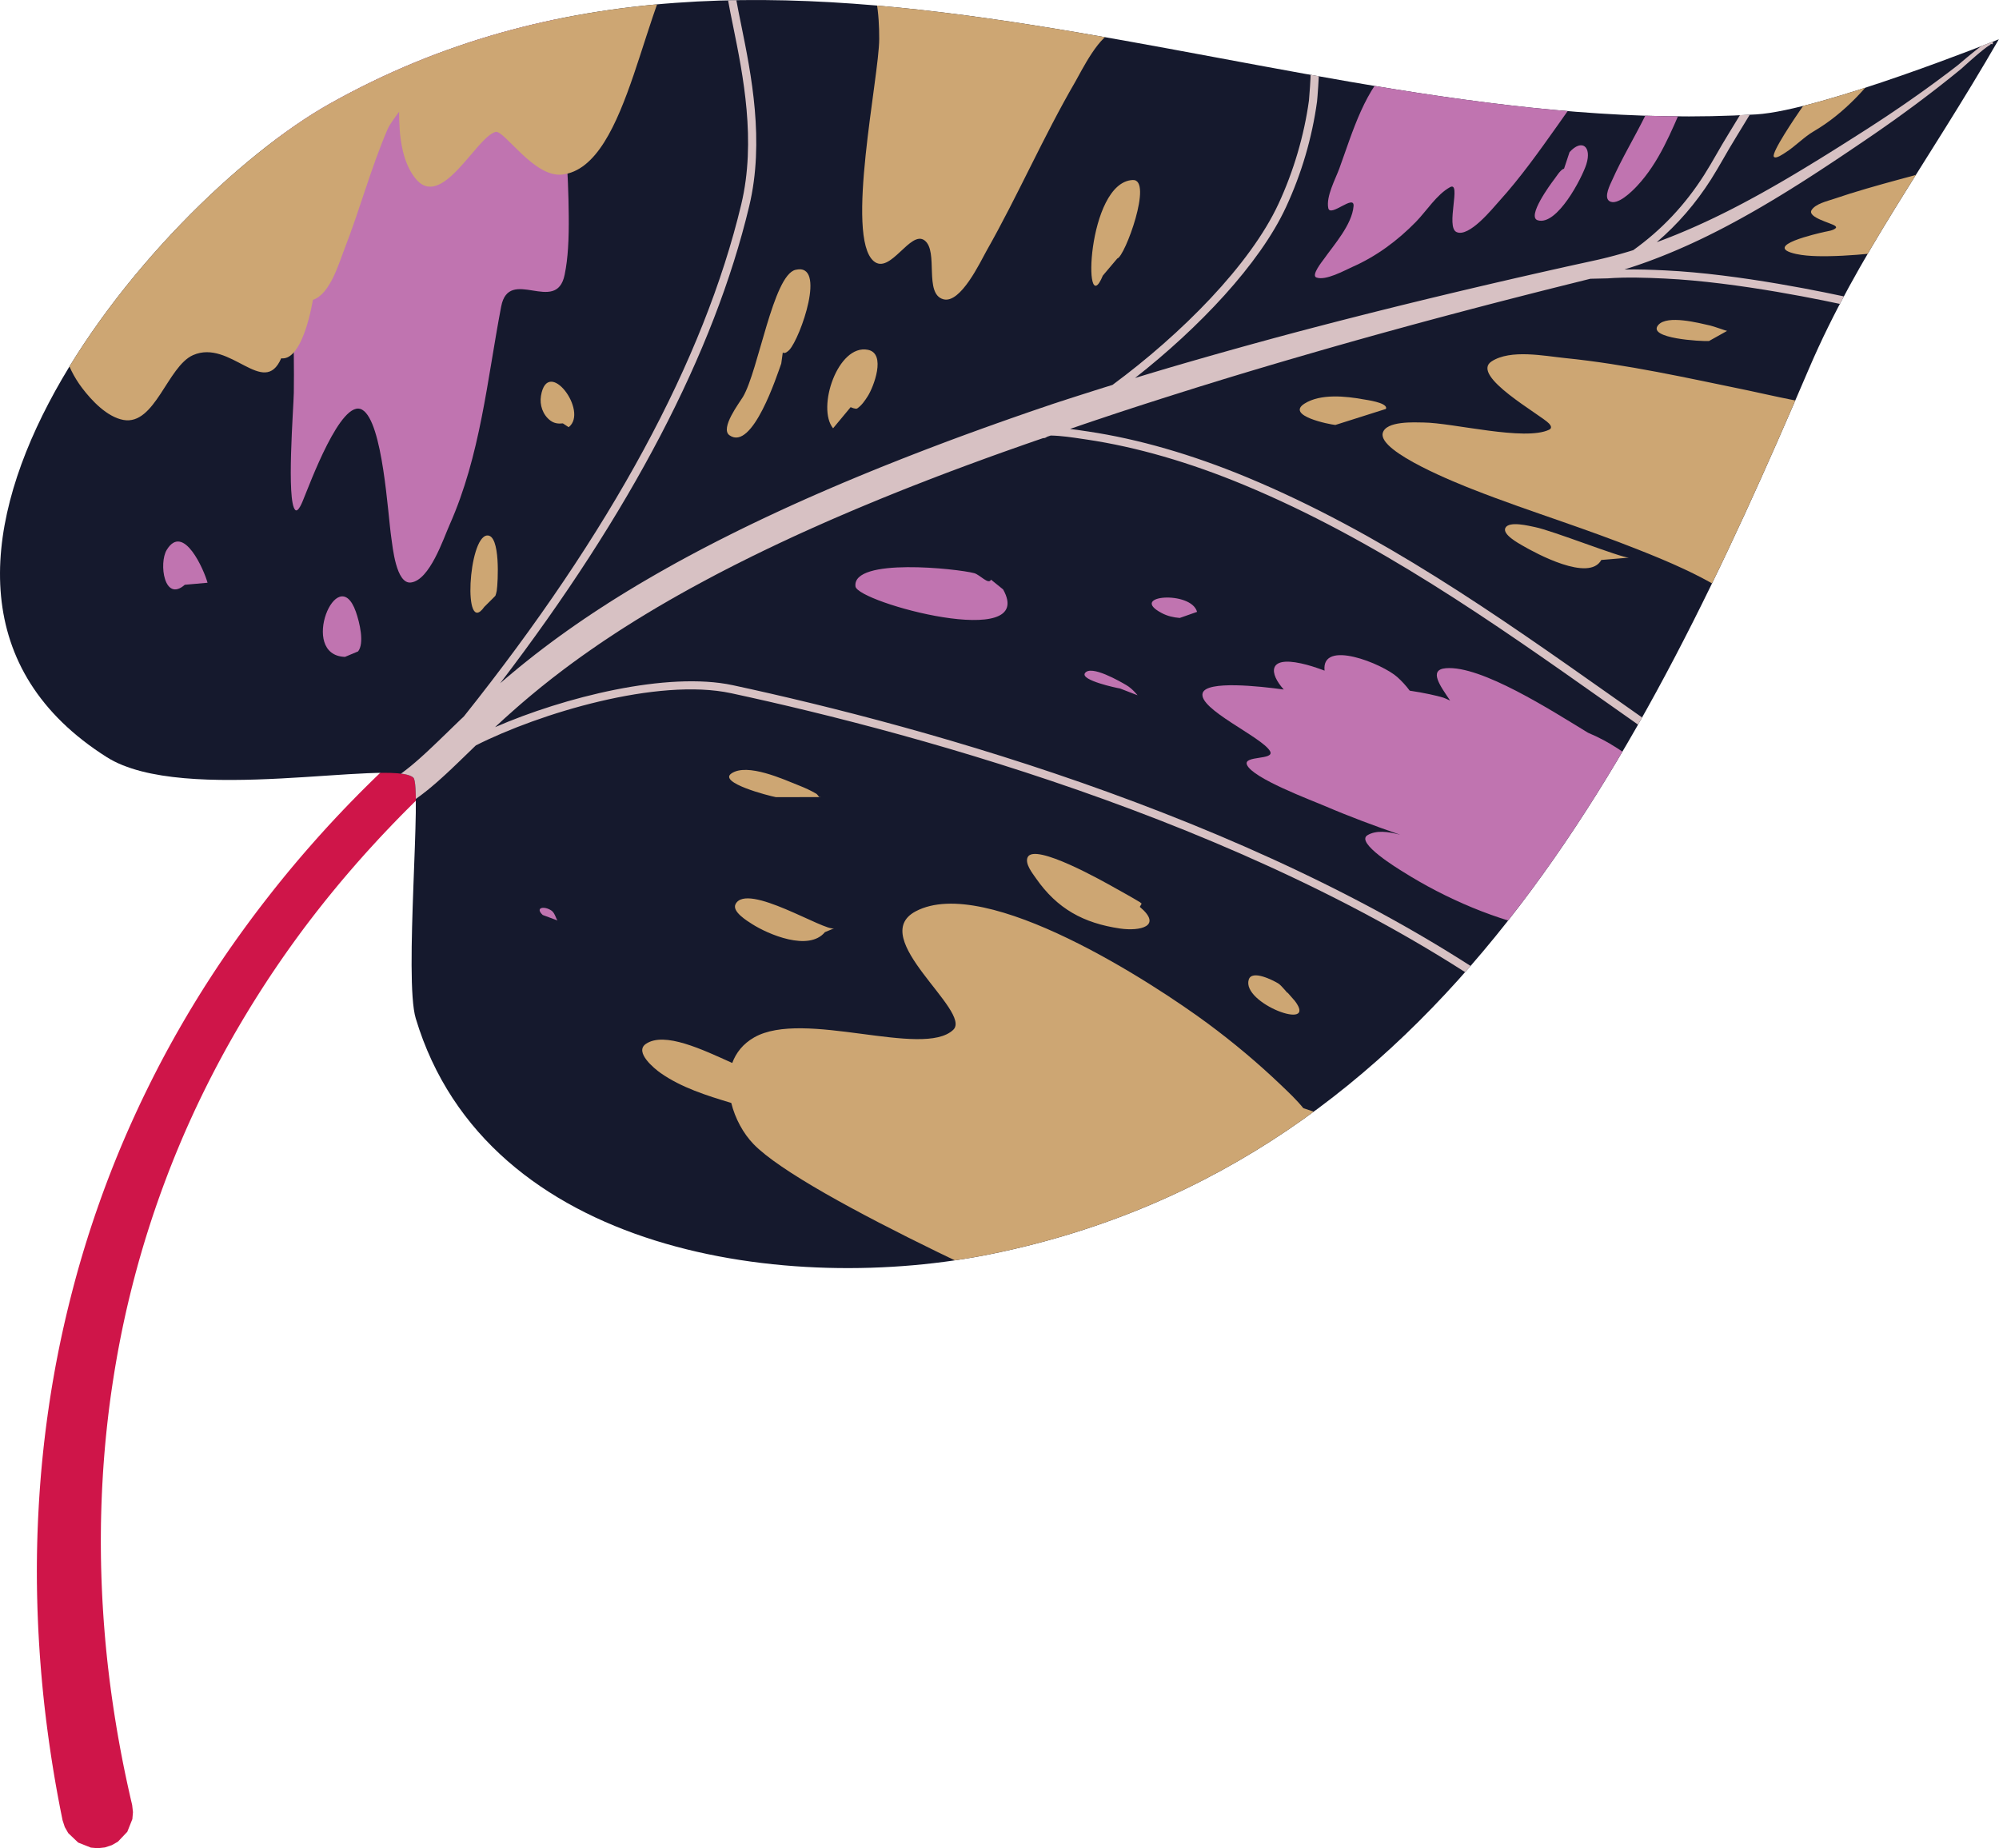 <?xml version="1.0" encoding="UTF-8"?><svg xmlns="http://www.w3.org/2000/svg" xmlns:xlink="http://www.w3.org/1999/xlink" height="482.4" preserveAspectRatio="xMidYMid meet" version="1.1" viewBox="0.0 0.0 521.8 482.4" width="521.8" zoomAndPan="magnify">
 <defs>
  <clipPath id="clip1">
   <path d="m9 65h391v417.44h-391z"/>
  </clipPath>
  <clipPath id="clip2">
   <path d="m0 0h521.76v331h-521.76z"/>
  </clipPath>
  <clipPath id="clip3">
   <path d="m42 2h398v241h-398z"/>
  </clipPath>
  <clipPath id="clip4">
   <path d="m521.76 10.25s-46.3 18.582-63.34 19.609c-124.54 7.493-254.94-68.742-372.38-2.761-46.544 26.156-129.64 125.34-58.145 170.54 20.027 12.66 74.525 0.36 80.005 5.33 2.3 2.09-2.48 52.53 0.62 62.84 18.56 61.78 97.78 72.35 150.77 61.39 117.17-24.22 169.73-130 212.88-230.92 12.68-29.655 30.78-53.405 49.59-86.03z"/>
  </clipPath>
  <clipPath id="clip5">
   <path d="m15 0.039h506.76v330.96h-506.76z"/>
  </clipPath>
  <clipPath id="clip6">
   <path d="m521.76 10.25s-46.3 18.582-63.34 19.609c-124.54 7.493-254.94-68.742-372.38-2.761-46.544 26.156-129.64 125.34-58.145 170.54 20.027 12.66 74.525 0.36 80.005 5.33 2.3 2.09-2.48 52.53 0.62 62.84 18.56 61.78 97.78 72.35 150.77 61.39 117.17-24.22 169.73-130 212.88-230.92 12.68-29.655 30.78-53.405 49.59-86.03z"/>
  </clipPath>
  <clipPath id="clip7">
   <path d="m102 0.039h419v264.96h-419z"/>
  </clipPath>
  <clipPath id="clip8">
   <path d="m521.76 10.25s-46.3 18.582-63.34 19.609c-124.54 7.493-254.94-68.742-372.38-2.761-46.544 26.156-129.64 125.34-58.145 170.54 20.027 12.66 74.525 0.36 80.005 5.33 2.3 2.09-2.48 52.53 0.62 62.84 18.56 61.78 97.78 72.35 150.77 61.39 117.17-24.22 169.73-130 212.88-230.92 12.68-29.655 30.78-53.405 49.59-86.03z"/>
  </clipPath>
 </defs>
 <g id="surface1">
  <g clip-path="url(#clip1)" id="change1_1">
   <path d="m383.99 82.328l0.13 0.059-0.15-0.125zm4.24 1.902l1.38 0.118-1.46-0.153zm2.35-18.464l0.78 0.132 1.51 0.391 1.43 0.641 1.3 0.867 1.1 1.039 0.92 1.203 0.71 1.332 0.48 1.434 0.25 1.492v1.515l-0.24 1.493-0.48 1.433-0.01 0.004-0.91 1.637-1.19 1.387-3 1.925-3.5 0.664 0.05 0.004 0.45-0.011 0.14-0.008 0.11-0.012h0.05l0.04-0.004-0.14 0.016 0.03-0.004-0.2 0.012h0.02-0.02-0.03l-0.01 0.004-0.2 0.015-0.22 0.02-0.55 0.051-0.65 0.062-0.76 0.074-0.84 0.082-0.92 0.09-0.99 0.102-1.05 0.105-1.1 0.113-1.14 0.114-1.18 0.121-1.2 0.125-1.21 0.129-1.23 0.125-1.22 0.129-1.21 0.129-1.19 0.128-1.15 0.125-1.13 0.125-0.54 0.059-0.53 0.059-0.52 0.058-0.5 0.055-0.48 0.055-0.47 0.054-0.44 0.051-0.43 0.051-0.4 0.047-0.39 0.047-0.35 0.043-0.33 0.043-0.3 0.035-0.27 0.039-0.24 0.027-0.2 0.027-0.07 0.012-0.07 0.012-0.06 0.004-0.04 0.008h-0.02l-0.04 0.007 0.09-0.015-0.07 0.008 0.11-0.024-0.02 0.004-0.68 0.141-0.72 0.148-1.43 0.305-0.71 0.148-2.15 0.457-0.71 0.157-0.71 0.152-0.71 0.152-0.72 0.16-0.71 0.153-0.71 0.16-0.72 0.152-1.42 0.321-0.71 0.156-0.71 0.164-0.71 0.156-0.71 0.16-0.7 0.164-0.72 0.164-0.7 0.16-0.56 0.133-0.15 0.035-0.71 0.168-0.7 0.164-0.71 0.168-0.71 0.172-0.7 0.168-0.71 0.172-2.11 0.516-1.4 0.351-0.71 0.172-0.7 0.18-0.7 0.176-0.7 0.179-0.7 0.176-0.7 0.184-0.7 0.176-2.1 0.55-0.69 0.184-0.7 0.184-2.78 0.75-1.39 0.382-0.7 0.192-0.69 0.191-0.69 0.192-1.38 0.39-0.7 0.199-0.69 0.196-0.69 0.199-0.69 0.199-0.69 0.203-0.58 0.168-0.58 0.172-0.58 0.168-0.58 0.172-0.58 0.176-0.58 0.172-0.58 0.171-0.58 0.172-0.58 0.176-0.57 0.172-0.59 0.178-2.31 0.7-0.58 0.18-0.58 0.18-1.16 0.36-0.57 0.17-0.58 0.18-0.58 0.18-0.57 0.18-1.16 0.36-1.16 0.37-0.57 0.18-0.58 0.18-0.57 0.19-0.58 0.19-0.58 0.18-0.57 0.18-1.15 0.38-0.58 0.18-1.15 0.38-0.58 0.18-0.57 0.2-0.58 0.18-0.57 0.19-1.15 0.38-0.57 0.19-2.3 0.77-0.57 0.2-0.57 0.19-0.57 0.19-0.57 0.2-0.58 0.19-0.57 0.19-0.57 0.2-0.57 0.2-0.57 0.19-0.57 0.2-0.57 0.2-0.57 0.2-0.57 0.2-0.58 0.2-0.57 0.2-0.57 0.21-0.56 0.2-0.57 0.2-0.57 0.21-1.14 0.4-0.57 0.21-0.56 0.2-0.57 0.21-0.57 0.2-2.83 1.04-0.57 0.21-0.56 0.21-0.57 0.21-1.13 0.42-0.56 0.21-0.57 0.21-0.56 0.21-0.57 0.21-0.56 0.22-0.57 0.21-1.12 0.43-0.56 0.21-0.57 0.21-0.56 0.22-1.69 0.65-0.55 0.22-0.57 0.21-0.56 0.22-0.56 0.22-0.56 0.22-0.56 0.22-0.56 0.22-0.56 0.22-0.56 0.22-0.56 0.22-0.56 0.22-2.23 0.89-0.56 0.22-0.55 0.23-0.56 0.22-0.56 0.23-0.56 0.22-1.11 0.45-0.55 0.23-0.21 0.08-0.35 0.14-0.55 0.23-0.55 0.23-1.67 0.69-0.55 0.23-0.55 0.24-0.55 0.23-0.55 0.23-0.56 0.23-0.55 0.24-0.55 0.23-0.55 0.23-1.1 0.47-0.55 0.24-1.1 0.47-0.55 0.24-0.55 0.23-0.55 0.24-0.54 0.24-0.55 0.24-1.1 0.47-0.54 0.24-0.55 0.24-0.55 0.24-0.54 0.24-0.55 0.25-0.55 0.23-0.54 0.25-0.54 0.24-0.55 0.24-0.54 0.25-0.55 0.24-0.54 0.24-0.54 0.25-0.55 0.24-0.54 0.25-0.54 0.24-1.08 0.49-0.54 0.25-0.55 0.25-0.54 0.25-1.07 0.49-0.54 0.25-0.55 0.25-0.53 0.25-1.08 0.5-0.53 0.25-1.08 0.5-0.54 0.25-0.53 0.25-1.07 0.51-0.54 0.25-1.6 0.76-0.06 0.03-0.48 0.23-2.12 1.03-0.54 0.26-1.06 0.52-0.52 0.26-0.54 0.26-0.52 0.26-0.53 0.26-1.59 0.79-0.52 0.26-1.06 0.52-0.52 0.27-0.53 0.27-0.52 0.26-0.53 0.26-2.09 1.07-0.53 0.27-0.52 0.26-0.52 0.27-0.52 0.27-0.52 0.27-0.52 0.26-0.53 0.27-1.56 0.81-0.51 0.27-0.52 0.27-0.52 0.28-0.52 0.27-0.52 0.27-0.51 0.27-0.52 0.27-1.55 0.82-0.51 0.28-0.51 0.27-0.52 0.28-0.51 0.27-0.51 0.28-0.52 0.27-0.51 0.28-1.54 0.83-0.5 0.28-0.52 0.27-0.5 0.28-0.51 0.28-0.51 0.28-0.51 0.28-0.51 0.28-1.52 0.84-0.43 0.24-0.08 0.04-0.5 0.29-0.5 0.28-0.51 0.29-0.38 0.21-0.38 0.22-0.76 0.44-0.38 0.22-0.38 0.21-1.14 0.66-0.37 0.22-0.38 0.21-0.38 0.23-0.38 0.22-0.37 0.21-0.38 0.23-0.37 0.22-0.37 0.22-0.38 0.22-0.37 0.22-0.75 0.45-0.37 0.22-0.74 0.44-0.37 0.23-0.37 0.22-0.37 0.22-0.37 0.23-0.37 0.22-0.36 0.23-0.37 0.22-0.37 0.23-0.37 0.22-0.36 0.23-0.37 0.22-0.36 0.23-1.82 1.13-0.36 0.23-0.36 0.22-0.36 0.23-0.36 0.23-0.36 0.23-0.36 0.23-0.36 0.23-0.36 0.23-0.36 0.23-0.36 0.23-1.42 0.92-0.35 0.23-0.36 0.23-0.35 0.23-0.36 0.24-0.35 0.23-0.35 0.23-0.36 0.23-0.35 0.24-0.35 0.23-0.35 0.23-0.35 0.24-0.35 0.23-0.35 0.24-1.74 1.17-0.34 0.24-0.35 0.23-0.34 0.24-0.34 0.23-0.35 0.24-0.35 0.24-0.34 0.23-0.34 0.24-0.69 0.48-0.34 0.24-0.34 0.23-0.1 0.07-0.24 0.17-0.34 0.25-0.67 0.48-0.34 0.24-0.67 0.48-0.33 0.25-0.67 0.48-0.34 0.25-0.33 0.24-0.33 0.24-0.34 0.25-0.33 0.24-0.33 0.25-0.33 0.24-0.33 0.25-0.33 0.24-0.33 0.25-0.33 0.24-0.33 0.25-0.32 0.25-0.33 0.24-0.33 0.25-0.65 0.49-0.33 0.25-0.65 0.49-0.32 0.25-0.32 0.25-0.33 0.25-0.32 0.25-0.32 0.25-1.92 1.5-0.32 0.25-0.32 0.25-0.32 0.25-0.63 0.5-0.32 0.25-0.31 0.25-0.32 0.26-0.31 0.25-0.32 0.25-0.94 0.76-0.31 0.25-0.31 0.26-0.63 0.5-0.3 0.26-0.31 0.26-0.32 0.25-0.3 0.25-0.31 0.26-0.31 0.26-0.31 0.25-0.3 0.26-0.31 0.26-0.31 0.25-0.91 0.77-0.31 0.26-0.3 0.25-0.3 0.27-0.31 0.25-1.2 1.04-0.3 0.26-0.6 0.51-0.3 0.26-0.3 0.26-0.3 0.26-0.29 0.27-0.3 0.25-0.3 0.26-0.29 0.27-0.59 0.52-1.47 1.31-0.29 0.26-0.3 0.27-0.28 0.26-0.3 0.26-0.29 0.26-0.29 0.27-0.28 0.26-0.58 0.53-0.29 0.27-0.29 0.26-0.25 0.24-0.03 0.03-0.29 0.26-0.28 0.27-0.29 0.27-0.28 0.27-0.28 0.26-0.29 0.27-0.56 0.54-0.28 0.26-0.28 0.27-0.28 0.27-0.56 0.54-0.28 0.27-0.83 0.81-0.28 0.27-0.56 0.54-0.27 0.27-0.28 0.27-0.27 0.27-0.27 0.27-0.28 0.27-0.27 0.28-0.27 0.27-0.82 0.81-1.62 1.64-0.26 0.28-0.27 0.27-0.27 0.27-0.26 0.28-0.8 0.82-0.27 0.28-0.26 0.28-0.26 0.27-0.26 0.28-0.27 0.27-0.78 0.83-0.26 0.28-0.261 0.27-0.262 0.28-0.258 0.28-0.261 0.27-0.258 0.28-0.258 0.28-0.254 0.28-0.516 0.56-0.253 0.28-0.258 0.27-0.254 0.29-0.254 0.27-0.254 0.28-0.254 0.28-0.508 0.56-0.25 0.28-0.254 0.28-1.5 1.69-0.246 0.28-0.25 0.28-0.246 0.28-0.246 0.29-0.492 0.56-0.246 0.29-0.246 0.28-0.242 0.28-0.247 0.28-0.242 0.29-0.242 0.28-0.242 0.29-0.246 0.28-0.238 0.29-0.243 0.28-0.242 0.28-0.238 0.29-0.242 0.28-1.192 1.43-0.234 0.29-0.477 0.57-0.234 0.29-0.234 0.28-0.235 0.29-0.234 0.29-0.235 0.29-0.234 0.28-0.23 0.29-0.235 0.29-0.23 0.28-0.231 0.29-0.234 0.29-0.227 0.29-0.691 0.87-0.227 0.29-0.23 0.29-0.68 0.86-0.226 0.3-0.227 0.29-0.222 0.28-0.227 0.3-0.223 0.29-0.226 0.29-0.223 0.29-0.445 0.58-0.223 0.29-0.219 0.3-0.222 0.29-0.219 0.29-0.008 0.01-0.215 0.28-0.218 0.3-0.219 0.29-0.215 0.29-0.438 0.59-0.214 0.29-0.215 0.3-0.215 0.29-0.219 0.3-0.215 0.29-0.215 0.3-0.21 0.29-0.215 0.3-0.211 0.29-0.215 0.3-0.422 0.59-0.211 0.29-0.633 0.89-0.414 0.6-0.211 0.29-0.828 1.19-0.203 0.3-0.414 0.6-0.203 0.29-0.203 0.3-0.203 0.3-0.204 0.3-0.203 0.3-0.203 0.3-0.203 0.3-0.199 0.3-0.199 0.29-0.203 0.3-0.399 0.61-0.199 0.29-0.199 0.3-0.196 0.3-0.199 0.3-0.195 0.31-0.199 0.3-0.586 0.9-0.196 0.3-0.191 0.3-0.391 0.61-0.191 0.3-0.192 0.3-0.195 0.31-0.383 0.6-0.187 0.3-0.192 0.31-0.191 0.3-0.187 0.3-0.188 0.3-0.187 0.31-0.192 0.3-0.375 0.61-0.183 0.3-0.188 0.31-0.184 0.3-0.187 0.31-0.734 1.22-0.184 0.3-0.184 0.31-0.359 0.61-0.184 0.31-0.179 0.3-0.18 0.31-0.359 0.61-0.18 0.31-0.176 0.3-0.179 0.31-0.176 0.31-0.18 0.3-0.351 0.62-0.176 0.31-0.172 0.3-0.352 0.62-0.172 0.31-0.175 0.31-0.86 1.54-0.168 0.31-0.172 0.31-0.168 0.31-0.168 0.31-0.171 0.31-0.168 0.31-0.168 0.31-0.164 0.31-0.168 0.31-0.168 0.31-0.164 0.31-0.168 0.31-0.328 0.63-0.165 0.3-0.328 0.63-0.16 0.31-0.164 0.31-0.16 0.31-0.164 0.32-0.801 1.56-0.156 0.31-0.16 0.31-0.469 0.94-0.16 0.32-0.153 0.31-0.156 0.31-0.156 0.32-0.152 0.31-0.157 0.31-0.152 0.32-0.152 0.31-0.157 0.32-0.152 0.31-0.148 0.32-0.153 0.31-0.152 0.32-0.149 0.31-0.152 0.32-0.594 1.26-0.05 0.11-0.098 0.21-0.148 0.31-0.145 0.32-0.148 0.32-0.868 1.9-0.14 0.32-0.141 0.31-0.144 0.32-0.141 0.32-0.281 0.63-0.141 0.32-0.141 0.32-0.136 0.32-0.141 0.31-0.137 0.33-0.14 0.32-0.137 0.31-0.273 0.64-0.137 0.32-0.137 0.32-0.133 0.32-0.136 0.32-0.133 0.32-0.93 2.24-0.258 0.64-0.132 0.32-0.129 0.32-0.258 0.64-0.125 0.32-0.129 0.33-0.129 0.32-0.125 0.32-0.129 0.32-0.25 0.64-0.25 0.65-0.121 0.32-0.125 0.32-0.121 0.33-0.125 0.32-0.121 0.33-0.121 0.32-0.125 0.32-0.121 0.32-0.118 0.33-0.242 0.64-0.117 0.33-0.121 0.32-0.117 0.32-0.586 1.62-0.113 0.33-0.118 0.32-0.113 0.33-0.113 0.32-0.117 0.33-0.227 0.65-0.113 0.32-0.219 0.65-0.113 0.33-0.11 0.33-0.113 0.32-0.109 0.32-0.11 0.33-0.109 0.33-0.109 0.32-0.106 0.33-0.109 0.33-0.106 0.32-0.105 0.33-0.11 0.33-0.105 0.33-0.106 0.32-0.21 0.66-0.102 0.32-0.105 0.33-0.102 0.33-0.105 0.32-0.305 0.99-0.102 0.32-0.101 0.33-0.098 0.33-0.102 0.33-0.097 0.33-0.102 0.33-0.488 1.64-0.094 0.33-0.097 0.33-0.188 0.65-0.098 0.34-0.093 0.32-0.09 0.33-0.098 0.33-0.09 0.33-0.093 0.33-0.09 0.33-0.094 0.33-0.18 0.67-0.09 0.32-0.089 0.34-0.09 0.32-0.18 0.67-0.086 0.33-0.086 0.33-0.09 0.33-0.086 0.33-0.257 0.99-0.082 0.34-0.086 0.32-0.086 0.34-0.164 0.66-0.086 0.33-0.164 0.67-0.078 0.33-0.165 0.66-0.078 0.33-0.082 0.34-0.312 1.33-0.078 0.33-0.078 0.34-0.067 0.29-0.008 0.04-0.078 0.33-0.074 0.34-0.074 0.33-0.074 0.33-0.149 0.67-0.074 0.33-0.07 0.34-0.075 0.33-0.07 0.33-0.07 0.34-0.074 0.33-0.141 0.67-0.067 0.34-0.07 0.33-0.07 0.33-0.067 0.34-0.07 0.34-0.066 0.33-0.067 0.33-0.199 1.01-0.066 0.33-0.063 0.34-0.066 0.34-0.063 0.33-0.066 0.34-0.25 1.34-0.059 0.34-0.125 0.67-0.293 1.68-0.058 0.34-0.117 0.67-0.055 0.34-0.059 0.34-0.164 1-0.055 0.34-0.109 0.68-0.051 0.34-0.054 0.33-0.051 0.34-0.055 0.34-0.051 0.33-0.05 0.34-0.051 0.34-0.051 0.34-0.051 0.34-0.047 0.34-0.05 0.33-0.047 0.34-0.051 0.34-0.047 0.34-0.047 0.34-0.047 0.33-0.093 0.68-0.043 0.34-0.047 0.34-0.086 0.68-0.047 0.33-0.129 1.02-0.043 0.34-0.039 0.34-0.086 0.68-0.273 2.38-0.036 0.34-0.039 0.34-0.105 1.02-0.039 0.34-0.031 0.34-0.106 1.02-0.031 0.34-0.035 0.34-0.094 1.02-0.031 0.34-0.063 0.68-0.027 0.34-0.031 0.35-0.028 0.34-0.031 0.34-0.027 0.34-0.055 0.68-0.027 0.34-0.028 0.34-0.023 0.35-0.027 0.34-0.024 0.34-0.027 0.34-0.024 0.34-0.023 0.34-0.024 0.34-0.046 0.69-0.024 0.34-0.019 0.34-0.024 0.34-0.019 0.35-0.02 0.34-0.039 0.69-0.019 0.34-0.04 0.68-0.015 0.34-0.02 0.35-0.019 0.34-0.047 1.03-0.016 0.34-0.015 0.34-0.012 0.34-0.031 0.69-0.012 0.34-0.012 0.35-0.015 0.34-0.036 1.03-0.007 0.34-0.012 0.34-0.008 0.35-0.012 0.34-0.007 0.35-0.012 0.34-0.031 1.37-0.004 0.35-0.016 0.69-0.019 1.71-0.004 0.35-0.004 0.35v0.34l-0.004 0.34v0.35l-0.004 0.34v1.72l0.004 0.35v0.34l0.004 0.35v0.34l0.004 0.35 0.004 0.34 0.011 1.04 0.004 0.34 0.008 0.35 0.004 0.34 0.008 0.35 0.008 0.34 0.003 0.35 0.008 0.34 0.016 0.69 0.012 0.35 0.007 0.34 0.012 0.35 0.008 0.34 0.012 0.35 0.007 0.34 0.012 0.35 0.012 0.35 0.012 0.34 0.015 0.35 0.012 0.34 0.012 0.35 0.015 0.34 0.016 0.35 0.012 0.34 0.015 0.35 0.016 0.35 0.016 0.34 0.015 0.35 0.016 0.34 0.019 0.35 0.016 0.35 0.019 0.34 0.016 0.35 0.02 0.35 0.019 0.34 0.02 0.35 0.023 0.34 0.039 0.7 0.02 0.34 0.047 0.69 0.019 0.35 0.047 0.69 0.023 0.35 0.024 0.35 0.027 0.34 0.024 0.35 0.023 0.34 0.027 0.35 0.028 0.35 0.054 0.69 0.028 0.34 0.082 1.05 0.031 0.34 0.027 0.35 0.063 0.69 0.027 0.35 0.063 0.69 0.035 0.35 0.031 0.35 0.031 0.34 0.036 0.35 0.031 0.35 0.105 1.04 0.035 0.34 0.071 0.7 0.039 0.35 0.027 0.29 0.008 0.06 0.035 0.34 0.043 0.35 0.035 0.34 0.117 1.05 0.043 0.34 0.039 0.35 0.043 0.35 0.04 0.34 0.085 0.7 0.04 0.35 0.046 0.34 0.086 0.7 0.043 0.34 0.047 0.35 0.043 0.35 0.094 0.69 0.043 0.35 0.094 0.7 0.05 0.34 0.094 0.7 0.051 0.35 0.047 0.34 0.101 0.7 0.047 0.34 0.055 0.35 0.203 1.39 0.164 1.05 0.051 0.34 0.164 1.05 0.059 0.34 0.054 0.35 0.059 0.35 0.055 0.35 0.058 0.34 0.055 0.35 0.058 0.35 0.059 0.35 0.059 0.34 0.058 0.35 0.063 0.35 0.058 0.34 0.063 0.36 0.058 0.34 0.438 2.43 0.066 0.35 0.063 0.35 0.133 0.69 0.062 0.35 0.067 0.35 0.07 0.35 0.199 1.04 0.07 0.35 0.067 0.35 0.14 0.69 0.067 0.35 0.074 0.35 0.211 1.04 0.074 0.35 0.07 0.34 0.149 0.7 0.07 0.34 0.074 0.35 0.075 0.35 0.148 0.69 0.078 0.35 0.074 0.35 0.079 0.35 0.074 0.34 0.469 2.09 0.007 0.04 0.075 0.31 0.078 0.35 0.164 0.69 0.078 0.34 0.086 0.36 0.211 1.86-0.157 1.82-1.32 3.31-2.461 2.59-1.586 0.9-1.781 0.59h-0.008l-1.859 0.21-1.82-0.16-3.317-1.32-2.582-2.46-0.906-1.58-0.582-1.78-0.074-0.37-0.149-0.74-0.074-0.37-0.141-0.7-0.007-0.03-0.075-0.38-0.07-0.37-0.074-0.36-0.141-0.75-0.07-0.36-0.141-0.75-0.07-0.36-0.07-0.37-0.067-0.37-0.07-0.37-0.133-0.74-0.066-0.37-0.071-0.37-0.062-0.37-0.133-0.74-0.066-0.37-0.125-0.74-0.067-0.37-0.062-0.37-0.063-0.37-0.125-0.74-0.058-0.37-0.063-0.37-0.062-0.36-0.059-0.38-0.059-0.36-0.058-0.37-0.063-0.37-0.054-0.37-0.118-0.74-0.058-0.37-0.055-0.37-0.058-0.37-0.055-0.37-0.055-0.37-0.109-0.74-0.055-0.37-0.055-0.37-0.054-0.37-0.051-0.37-0.055-0.36-0.101-0.75-0.102-0.73-0.101-0.74-0.047-0.37-0.051-0.37-0.047-0.37-0.051-0.37-0.047-0.37-0.046-0.37-0.047-0.36-0.047-0.38-0.047-0.36-0.047-0.37-0.043-0.37-0.043-0.37-0.047-0.37-0.043-0.37-0.043-0.37-0.043-0.37-0.043-0.37-0.043-0.37-0.039-0.36-0.043-0.37-0.043-0.37-0.039-0.37-0.039-0.37-0.039-0.37-0.039-0.37-0.078-0.73-0.039-0.37-0.035-0.37-0.039-0.37-0.071-0.74-0.035-0.37-0.07-0.73-0.035-0.37-0.035-0.37-0.032-0.37-0.035-0.37-0.062-0.73-0.035-0.37-0.063-0.74-0.027-0.37-0.031-0.37-0.032-0.36-0.027-0.37-0.004-0.06-0.023-0.31-0.032-0.37-0.082-1.1-0.027-0.37-0.055-0.74-0.023-0.36-0.028-0.37-0.023-0.37-0.117-1.84-0.024-0.37-0.019-0.37-0.024-0.36-0.058-1.11-0.024-0.36-0.019-0.37-0.016-0.37-0.039-0.73-0.031-0.74-0.019-0.36-0.016-0.37-0.012-0.37-0.02-0.36-0.012-0.37-0.031-0.74-0.024-0.73-0.016-0.37-0.023-0.73-0.012-0.37-0.008-0.36-0.023-0.74-0.016-0.73-0.012-0.37-0.008-0.36-0.016-0.74-0.004-0.36-0.008-0.37-0.008-0.36-0.008-0.74-0.004-0.36-0.008-0.37-0.008-0.73v-0.37l-0.008-0.73v-1.09l-0.004-0.37v-0.37l0.004-0.36v-0.73l0.004-0.37v-0.37l0.008-0.72 0.004-0.37 0.004-0.36 0.004-0.37 0.004-0.36 0.004-0.37 0.008-0.36 0.004-0.37 0.016-0.73 0.008-0.37 0.016-0.72 0.008-0.37 0.012-0.36 0.008-0.37 0.012-0.36 0.012-0.37 0.008-0.36 0.012-0.36 0.012-0.37 0.016-0.36 0.024-0.73 0.016-0.36 0.016-0.37 0.012-0.36 0.062-1.46 0.02-0.36 0.016-0.36 0.02-0.37 0.016-0.36 0.117-2.18 0.023-0.36 0.02-0.37 0.047-0.72 0.023-0.36 0.07-1.09 0.024-0.36 0.027-0.36 0.024-0.37 0.027-0.36 0.027-0.36 0.055-0.73 0.027-0.36 0.028-0.36 0.031-0.36 0.027-0.36 0.031-0.37 0.028-0.36 0.062-0.72 0.032-0.36 0.031-0.36 0.035-0.36 0.031-0.36 0.035-0.37 0.032-0.36 0.035-0.36 0.035-0.36 0.035-0.36 0.07-0.72 0.036-0.36 0.039-0.36 0.035-0.36 0.039-0.36 0.035-0.36 0.043-0.36 0.035-0.36 0.039-0.36 0.043-0.36 0.039-0.37 0.039-0.36 0.172-1.43 0.039-0.36 0.047-0.36 0.086-0.72 0.047-0.36 0.043-0.36 0.094-0.72 0.046-0.35 0.188-1.44 0.051-0.36 0.051-0.36 0.046-0.35 0.051-0.36 0.102-0.72 0.054-0.35 0.102-0.72 0.055-0.36 0.05-0.36 0.055-0.35 0.055-0.36 0.055-0.36 0.054-0.36 0.055-0.35 0.059-0.36 0.054-0.36 0.059-0.35 0.054-0.36 0.176-1.07 0.059-0.36 0.062-0.35 0.118-0.72 0.062-0.35 0.438-2.49 0.132-0.71 0.063-0.36 0.199-1.07 0.07-0.35 0.133-0.71 0.071-0.35 0.07-0.36 0.07-0.35 0.067-0.36 0.07-0.35 0.07-0.35 0.074-0.36 0.071-0.35 0.074-0.36 0.07-0.35 0.074-0.35 0.075-0.35 0.07-0.36 0.078-0.35 0.074-0.36 0.075-0.35 0.078-0.35 0.074-0.36 0.156-0.7 0.074-0.35 0.157-0.71 0.082-0.35 0.078-0.35 0.078-0.36 0.164-0.7 0.078-0.35 0.082-0.35 0.086-0.35 0.078-0.36 0.086-0.35 0.082-0.35 0.086-0.35 0.082-0.35 0.344-1.4 0.086-0.35 0.086-0.35 0.09-0.35 0.085-0.35 0.09-0.35 0.09-0.35 0.09-0.35 0.008-0.04 0.078-0.31 0.094-0.35 0.09-0.35 0.179-0.7 0.094-0.35 0.09-0.35 0.094-0.35 0.187-0.7 0.094-0.35 0.281-1.04 0.098-0.35 0.097-0.35 0.094-0.35 0.391-1.39 0.101-0.34 0.098-0.35 0.203-0.7 0.098-0.34 0.304-1.04 0.106-0.35 0.203-0.69 0.106-0.35 0.21-0.69 0.211-0.69 0.211-0.7 0.11-0.34 0.105-0.34 0.11-0.35 0.109-0.34 0.105-0.35 0.11-0.35 0.109-0.34 0.113-0.34 0.219-0.69 0.227-0.69 0.113-0.35 0.227-0.68 0.113-0.34 0.113-0.35 0.117-0.34 0.114-0.34 0.117-0.35 0.113-0.34 0.117-0.35 0.117-0.34 0.118-0.34 0.121-0.34 0.117-0.34 0.121-0.35 0.117-0.34 0.121-0.34 0.121-0.34 0.122-0.34 0.121-0.34 0.121-0.35 0.242-0.68 0.125-0.34 0.121-0.34 0.5-1.36 0.125-0.34 0.129-0.34 0.125-0.34 0.129-0.34 0.125-0.34 0.133-0.34 0.125-0.34 0.129-0.34 0.132-0.34 0.258-0.68 0.133-0.33 0.133-0.34 0.129-0.34 0.132-0.34 0.133-0.34 0.133-0.34 0.137-0.34 0.133-0.33 0.132-0.34 0.137-0.34 0.133-0.33 0.137-0.34 0.136-0.34 0.137-0.34 0.141-0.33 0.273-0.68 0.141-0.33 0.137-0.34 0.703-1.68 0.144-0.33 0.141-0.34 0.144-0.33 0.141-0.34 0.144-0.33 0.145-0.34 0.289-0.67 0.149-0.33 0.144-0.34 0.149-0.33 0.144-0.33 0.148-0.34 0.149-0.33 0.297-0.67 0.152-0.33 0.149-0.33 0.148-0.34 0.152-0.33 0.149-0.33 0.156-0.33 0.148-0.33 0.305-0.67 0.156-0.33 0.153-0.33 0.156-0.33 0.152-0.33 0.469-1 0.156-0.33 0.161-0.33 0.156-0.33 0.16-0.33 0.156-0.33 0.16-0.33 0.16-0.33 0.161-0.33 0.48-0.98 0.164-0.34 0.16-0.32 0.106-0.22 0.058-0.11 0.164-0.33 0.161-0.33 0.492-0.98 0.168-0.33 0.328-0.66 0.168-0.32 0.168-0.33 0.504-0.98 0.168-0.33 0.168-0.33 0.172-0.32 0.168-0.33 0.171-0.32 0.172-0.33 0.172-0.32 0.172-0.33 0.344-0.65 0.176-0.33 0.171-0.32 0.176-0.33 0.172-0.32 0.18-0.33 0.172-0.32 0.179-0.32 0.176-0.33 0.176-0.32 0.18-0.32 0.175-0.33 0.18-0.32 0.18-0.32 0.359-0.65 0.18-0.32 0.179-0.33 0.184-0.32 0.18-0.32 0.367-0.64 0.184-0.32 0.55-0.97 0.188-0.32 0.183-0.32 0.188-0.32 0.184-0.32 0.562-0.96 0.191-0.32 0.375-0.64 0.192-0.32 0.191-0.32 0.188-0.32 0.195-0.32 0.188-0.31 0.195-0.32 0.191-0.32 0.192-0.32 0.195-0.32 0.191-0.31 0.586-0.95 0.196-0.32 0.199-0.32 0.39-0.63 0.399-0.63 0.199-0.32 0.598-0.95 0.199-0.31 0.203-0.31 0.199-0.32 0.203-0.31 0.204-0.32 0.406-0.62 0.203-0.32 0.203-0.31 0.207-0.32 0.203-0.31 0.207-0.31 0.207-0.32 0.828-1.25 0.207-0.31 0.211-0.31 0.207-0.31 0.211-0.31 0.211-0.31 0.422-0.63 0.211-0.31 0.215-0.31 0.211-0.31 0.215-0.31 0.211-0.31 0.429-0.62 0.215-0.31 0.215-0.31 0.219-0.3 0.215-0.31 0.218-0.31 0.215-0.31 0.438-0.62 0.219-0.3 0.218-0.31 0.223-0.31 0.219-0.3 0.218-0.31 0.223-0.31 0.223-0.31 0.222-0.3 0.223-0.31 0.219-0.3 0.226-0.31 0.223-0.31 0.227-0.3 0.222-0.31 0.453-0.61 0.227-0.3 0.226-0.31 0.227-0.3 0.227-0.31 0.23-0.3 0.227-0.3 0.23-0.31 0.461-0.6 0.23-0.31 0.231-0.3 0.23-0.3 0.235-0.31 0.23-0.3 0.235-0.3 0.234-0.3 0.231-0.3 0.468-0.6 0.231-0.3h0.008l0.468-0.61 0.239-0.3 0.234-0.3 0.238-0.3 0.235-0.3 0.476-0.6 0.242-0.3 0.239-0.3 0.238-0.3 0.242-0.3 0.238-0.3 0.243-0.29 0.242-0.3 0.484-0.6 0.242-0.3 0.246-0.3 0.243-0.29 0.246-0.3 0.242-0.3 0.984-1.18 0.25-0.3 0.246-0.29 0.5-0.6 0.246-0.29 0.25-0.3 0.25-0.29 0.254-0.3 0.5-0.58 0.254-0.3 0.25-0.29 1.27-1.47 0.515-0.58 0.254-0.29 0.516-0.59 0.258-0.29 0.258-0.29 0.257-0.29 0.258-0.29 0.262-0.29 0.262-0.3 0.257-0.28 1.047-1.16 0.266-0.29 0.262-0.29 0.531-0.58 0.262-0.29 0.265-0.28 0.266-0.29 0.269-0.29 0.266-0.28 0.266-0.29 0.269-0.29 0.27-0.29 0.265-0.28 0.539-0.57 0.274-0.29 0.539-0.57 0.273-0.29 0.27-0.28 0.273-0.28 0.821-0.86 0.277-0.28 0.273-0.29 0.278-0.28 0.273-0.28 0.278-0.28 0.277-0.29 0.555-0.56 0.277-0.29 0.277-0.28 0.563-0.56 0.277-0.28 0.563-0.56 0.281-0.28 0.281-0.28 0.285-0.28 0.281-0.28 0.286-0.28 0.285-0.28 0.281-0.28 0.289-0.28 0.285-0.28 0.285-0.28 0.286-0.27 0.289-0.28 0.285-0.28 0.578-0.55 0.285-0.28 0.294-0.28 0.29-0.28 0.29-0.27 0.29-0.28 0.29-0.27 0.29-0.28 0.29-0.27 0.59-0.55 0.29-0.28 0.59-0.55 0.59-0.54 0.3-0.28 0.89-0.82 0.3-0.27 0.29-0.27 0.31-0.27 0.29-0.28 0.3-0.27 0.04-0.03 0.26-0.24 0.3-0.27 0.3-0.27 0.6-0.55 0.3-0.27 0.31-0.27 0.3-0.27 0.3-0.27 0.31-0.27 0.91-0.81 0.31-0.27 0.3-0.27 0.31-0.27 0.31-0.27 0.3-0.27 0.31-0.27 0.31-0.26 0.31-0.27 0.3-0.27 0.32-0.27 0.31-0.26 0.31-0.27 0.31-0.27 1.25-1.06 0.31-0.27 0.32-0.26 0.31-0.27 0.31-0.26 0.32-0.26 0.32-0.27 0.31-0.26 0.32-0.27 0.32-0.26 0.32-0.26 0.31-0.27 0.32-0.26 0.32-0.26 1.29-1.05 0.32-0.26 0.32-0.26 0.32-0.26 0.33-0.26 0.32-0.26 0.65-0.52 0.65-0.52 0.33-0.26 0.33-0.26 0.32-0.26 0.98-0.77 0.34-0.26 0.32-0.26 0.34-0.25 0.32-0.26 0.34-0.26 0.66-0.51 0.66-0.51 0.34-0.26 0.33-0.25 0.67-0.51 0.34-0.26 0.33-0.25 0.34-0.25 0.67-0.51 0.34-0.25 0.34-0.26 0.34-0.25 0.34-0.25 0.34-0.25 0.34-0.25 0.34-0.25 0.34-0.25 0.34-0.25 0.35-0.26 0.34-0.25 0.34-0.25 0.34-0.25 0.35-0.25 0.35-0.24 0.34-0.25 0.35-0.25 0.34-0.25 0.35-0.25 0.35-0.25 0.69-0.49 0.35-0.25 0.35-0.25 0.35-0.24 0.7-0.5 0.25-0.17 0.1-0.07 0.35-0.25 0.35-0.25 0.35-0.25 0.35-0.25 0.36-0.24 0.7-0.49 0.36-0.25 0.35-0.25 1.06-0.73 0.36-0.25 0.35-0.24 0.36-0.25 0.36-0.24 0.36-0.24 0.35-0.25 1.08-0.73 0.37-0.24 0.35-0.24 0.36-0.25 0.37-0.23 1.09-0.73 0.36-0.24 0.36-0.24 0.37-0.24 0.36-0.24 0.37-0.24 0.36-0.24 0.74-0.47 0.37-0.25 0.37-0.23 0.36-0.24 0.38-0.24 0.36-0.24 0.37-0.23 0.37-0.24 0.38-0.24 0.37-0.23 0.37-0.24 0.37-0.23 0.37-0.24 0.38-0.24 1.87-1.17 0.38-0.23 0.38-0.23 0.38-0.24 0.38-0.23 0.37-0.23 0.38-0.23 0.38-0.24 0.38-0.23 0.38-0.23 0.38-0.23 0.77-0.46 0.38-0.23 1.15-0.69 0.39-0.23 0.38-0.23 0.39-0.23 0.38-0.23 0.39-0.23 0.77-0.45 0.39-0.23 0.39-0.22 0.39-0.23 0.39-0.23 0.78-0.45 0.39-0.23 0.39-0.22 0.51-0.29 0.51-0.3 0.52-0.29 0.08-0.04 0.43-0.25 3.07-1.76 0.51-0.29 0.52-0.3 0.51-0.29 0.52-0.29 1.03-0.58 0.51-0.29 0.52-0.29 0.52-0.29 0.51-0.29 0.52-0.29 0.52-0.28 0.52-0.29 0.52-0.29 0.52-0.29 0.52-0.28 0.52-0.29 0.52-0.28 0.52-0.29 0.52-0.29 1.05-0.57 0.52-0.28 1.05-0.57 1.05-0.56 0.52-0.28 0.53-0.29 1.05-0.56 0.53-0.28 0.53-0.28 0.52-0.28 0.53-0.28 0.53-0.28 0.53-0.28 0.53-0.28 0.53-0.27 0.53-0.28 0.53-0.28 2.12-1.11 0.53-0.27 0.54-0.27 0.53-0.28 1.07-0.55 0.53-0.27 1.61-0.82 0.53-0.27 0.54-0.27 0.54-0.27 0.53-0.28 1.08-0.54 0.54-0.27 0.53-0.27 0.54-0.27 0.54-0.27 2.69-1.35 0.55-0.27 0.54-0.27 0.54-0.26 0.54-0.27 0.54-0.27 2.72-1.33 0.54-0.26 1.09-0.53 0.55-0.26 0.54-0.26 0.55-0.27 0.54-0.26 0.55-0.26 0.55-0.26 1.64-0.79 0.55-0.25 0.54-0.26 0.56-0.26 0.54-0.26 1.1-0.52 0.55-0.26 0.55-0.25 0.56-0.26 0.55-0.25 0.55-0.26 0.55-0.26 0.55-0.25 0.55-0.25 0.55-0.26 1.67-0.76 0.55-0.25 0.55-0.25 1.11-0.5 0.56-0.26 0.56-0.25 0.55-0.25 0.56-0.24 1.11-0.5 0.56-0.25 1.12-0.5 0.55-0.25 0.56-0.24 0.35-0.15 0.21-0.1 1.12-0.49 0.56-0.25 1.11-0.49 0.57-0.24 1.11-0.5 0.57-0.24 0.56-0.25 0.56-0.24 2.81-1.21 0.56-0.24 0.56-0.24 0.57-0.24 0.56-0.24 0.57-0.24 1.13-0.47 0.56-0.24 0.57-0.24 0.56-0.23 0.57-0.24 0.56-0.24 0.57-0.24 0.57-0.23 2.27-0.94 0.57-0.23 0.56-0.23 1.14-0.46 0.57-0.24 1.71-0.69 0.57-0.226 1.14-0.461 1.71-0.68 0.58-0.226 0.57-0.227 0.57-0.226 0.57-0.227 0.58-0.226 0.57-0.223 0.57-0.223 0.57-0.226 2.88-1.114 0.57-0.218 0.57-0.227 0.58-0.219 1.15-0.445 0.57-0.219 0.58-0.222 1.15-0.438 0.58-0.219 0.57-0.218 1.16-0.438 0.57-0.215 0.58-0.218 0.58-0.215 0.57-0.219 2.32-0.859 1.15-0.422 0.58-0.215 0.58-0.211 0.58-0.215 0.58-0.211 0.58-0.211 0.58-0.211 0.58-0.207 0.58-0.211 0.59-0.207 0.57-0.211 2.91-1.035 0.59-0.203 0.58-0.207 1.16-0.406 0.58-0.207 0.59-0.203 0.58-0.2 0.58-0.203 0.59-0.203 0.58-0.203 0.59-0.199 0.58-0.199 0.59-0.2 0.58-0.203 0.58-0.199 0.59-0.195 1.17-0.399 1.17-0.39 0.59-0.2 1.29-0.429 0.7-0.231 0.71-0.234 1.41-0.461 0.71-0.227 0.71-0.23 0.7-0.227 0.71-0.222 0.71-0.227 1.42-0.445 0.71-0.223 2.84-0.875 0.71-0.215 0.71-0.218 0.71-0.215 0.72-0.211 0.71-0.215 1.43-0.422 0.71-0.211 0.71-0.211 2.15-0.621 0.71-0.203 0.72-0.207 0.72-0.203 1.43-0.406 0.72-0.2 0.71-0.203 0.72-0.199 0.72-0.195 0.72-0.199 0.15-0.043 0.57-0.157 0.71-0.199 0.72-0.199 0.72-0.195 0.72-0.2 1.43-0.39 0.73-0.192 1.43-0.39 0.72-0.192 0.73-0.187 0.71-0.196 0.73-0.187 0.72-0.191 1.44-0.375 0.72-0.188 1.45-0.375 0.72-0.184 0.72-0.187 1.45-0.367 0.75-0.192 0.15-0.035 0.16-0.035 0.15-0.031 0.15-0.028 0.14-0.031 0.14-0.023 0.14-0.028 0.15-0.027 0.28-0.055 0.32-0.054 0.33-0.059 0.35-0.058 0.37-0.063 0.39-0.066 0.42-0.067 0.43-0.07 0.45-0.074 0.46-0.075 0.48-0.078 0.5-0.078 0.52-0.078 0.52-0.086 0.54-0.082 0.56-0.086 1.13-0.172 1.18-0.179 1.2-0.184 1.21-0.184 1.23-0.183 1.23-0.184 1.22-0.179 1.21-0.176 1.18-0.176 1.15-0.168 1.1-0.16 1.06-0.152 1-0.145 0.93-0.137 0.85-0.121 0.77-0.105 0.69-0.098 0.58-0.078 0.26-0.035 0.23-0.031 0.21-0.028 0.38-0.047 0.2-0.019 0.2-0.016 0.37-0.019h1.05" fill="#cf1549" fill-rule="evenodd"/>
  </g>
  <g clip-path="url(#clip2)" id="change2_1">
   <path d="m521.76 10.25c-18.81 32.625-36.91 56.375-49.59 86.031-43.15 100.92-95.71 206.7-212.88 230.92-52.99 10.96-132.21 0.39-150.77-61.39-3.1-10.31 1.68-60.75-0.62-62.84-5.48-4.97-59.978 7.33-80.005-5.33-71.5-45.2 11.601-144.39 58.144-170.54 117.44-65.983 247.84 10.252 372.38 2.759 17.04-1.027 63.34-19.609 63.34-19.609" fill="#15192d" fill-rule="evenodd"/>
  </g>
  <g clip-path="url(#clip3)">
   <g clip-path="url(#clip4)" clip-rule="evenodd" id="change3_1">
    <path d="m414.13 22.156c0.05-0.051 0.07-0.054 0.03 0.004zm17.17 1.926c1.09 0.844-1.48 5.41-1.98 6.406-2.75 5.528-5.97 10.852-8.48 16.496-0.48 1.078-2.25 4.403-0.81 5.457 2.05 1.5 6.14-2.66 7.27-3.871 5.78-6.164 8.94-14.179 12.26-21.8zm-23.05 19.992l1.45-4.363c3.21-3.559 5.86-1.469 4.38 3.18-1.14 3.582-7.64 16.121-12.68 14.605-2.95-0.887 3.33-9.434 4.24-10.609 0.66-0.844 1.45-2.25 2.41-2.801 0.01-0.004 0.19-0.051 0.2-0.012l-0.01 0.028c0.01-0.012 0.01-0.02 0.01-0.028zm5.88-21.918c-0.32 0.348-2.08 2.715-2.33 3.074-1.74 2.571-3.53 5.106-5.32 7.633-4.79 6.746-9.62 13.539-15.18 19.68-1.66 1.828-7.81 9.516-11.1 8.027-2.92-1.312 1.37-13.394-1.7-11.711-3.45 1.883-6.17 6.25-8.87 9.016-4.78 4.898-10.31 9.012-16.59 11.785-2.09 0.926-7.03 3.699-9.44 2.762-1.41-0.551 1.58-4.246 1.94-4.754 2.67-3.785 7.37-9.016 7.78-13.848 0.28-3.297-6.08 3.028-6.6 0.5-0.62-3.023 1.87-7.57 2.87-10.297 3.49-9.531 6.66-21.179 14.7-27.91zm-268.81-19.082c0.09-0.266 0.22-0.344 0.38-0.133l-0.38 0.133c-0.42 1.145-0.32 5.789-0.28 6.363 0.25 4.085 0.76 8.152 1.2 12.218 1.22 11.492 2.13 23.149 2.22 34.707 0.02 2.813 0 5.633-0.19 8.442-0.15 2.316-0.41 4.625-0.88 6.902-2.16 10.586-14.53-2.355-16.57 8.305-3.7 19.363-5.38 38.768-13.48 57.018-1.63 3.65-5.16 14.38-10.06 15.01-3.9 0.51-4.8-9.42-5.13-11.63-0.92-6.07-2.193-30.32-7.599-33.46-5.492-3.19-13.836 19.81-15.328 23.32-0.114 0.27-1.34 3.65-2.161 2.83-2.351-2.35-0.414-26.86-0.367-30.61 0.328-24.92-1.89-48.658-6.375-73.115zm-91.148 149.03c-0.836-3.16-6.27-15.78-10.652-8.57-2.098 3.45-0.665 13.82 4.722 9.1zm258.3 7.6c-1.54-5.64-18.15-4.37-9.21 0.32 1.47 0.78 3.04 1.14 4.69 1.27zm-53.79-8.41c-0.62 1.44-2.87-1.28-4.38-1.69-4.36-1.17-31.89-4.15-31 3.45 0.49 4.21 47.61 16.99 38.54 0.79zm-165.21 18.73c1.679-2.13 0.429-7.48-0.578-10.34-4.782-13.54-15.094 11.39-2.844 11.77zm203.46 11.45l-4.57-1.77c-0.93-0.14-10.39-2.16-9.16-4 1.53-2.3 9.31 2.24 10.84 3.14 1.56 0.92 2.8 2.52 2.89 2.63 0.01 0.01 0.01 0.01 0 0zm131.92 34.41h0.01c-0.07 0.19-0.06 0.16-0.01 0zm-19.14 21.09l0.31-0.1c-0.14 0.17-0.23 0.18-0.31 0.1zm-264.17 3.29c-0.33-0.24-0.68-1.95-1.55-2.56-1.94-1.35-4.44-0.84-2.32 1.12zm200.21-65.22c-0.9-8.31 15.13-1.78 18.98 1.67 1.19 1.07 2.29 2.26 3.25 3.56 3.75 0.55 7.15 1.32 8.77 1.82 0.25 0.07 0.93 0.38 1.78 0.77-2.57-3.81-5.74-8.06-1.13-8.45 9.22-0.78 27.52 11 37.12 16.84 1.41 0.59 2.8 1.25 4.16 1.98 3.67 2 11.84 6.95 12 12 0 0.05-0.06 0.49-0.02 0.51l-3.54 2.17c0.46 0.69 0.86 1.42 1.21 2.18 0.52 1.16 0.96 2.45 1 3.73 0.01 0.5-0.35 1.67-0.48 2.06l-18.28 21.05c-0.31-0.05-0.64-0.11-0.96-0.18 0.02 0.1 0.06 0.18 0.1 0.22l-9.04 2.99 3.17 2.87c-13.13-2.53-26.42-8.23-37.69-15.34-0.98-0.62-12.45-7.54-9.19-9.5 2.2-1.32 5.27-0.99 8.54-0.11-6.65-2.3-13.25-4.75-19.7-7.52-3.46-1.49-18.88-7.22-20.31-10.76-1.01-2.48 7.4-1.14 6.02-3.56-2.1-3.68-18.83-10.99-17.58-15.15 1-3.31 14.88-1.79 21.17-0.92-3.73-4.15-4.31-8.76 4.55-6.81 1.92 0.41 3.8 1.04 5.65 1.71 0.15 0.06 0.3 0.11 0.45 0.17" fill="#c074b0" fill-rule="evenodd"/>
   </g>
  </g>
  <g clip-path="url(#clip5)">
   <g clip-path="url(#clip6)" clip-rule="evenodd" id="change4_1">
    <path d="m474.74 20.594c-0.27-0.145-0.06 0.617-0.17 0.898-0.29 0.703-0.69 1.36-1.1 1.996-1.18 1.879-2.48 3.688-3.73 5.512-0.91 1.316-7.44 10.891-6.71 11.91 0.5 0.695 2.58-0.812 2.99-1.07 2.62-1.645 4.8-4.035 7.46-5.59 7.93-4.625 14.59-11.934 19.74-19.594zm27.71 24.547c-0.01-0.008 0.85-0.504 0.86-0.551 0-0.024-1.48 0.551-2.71 0.918-1.56 0.469-3.14 0.863-4.71 1.293-5.77 1.574-11.57 3.187-17.23 5.125-1.64 0.558-4.8 1.269-5.79 2.926-1.13 1.89 5.14 3.355 6.11 4.082 0.19 0.136 0.43 0.371 0.21 0.597-0.64 0.66-2.17 0.813-2.99 1.004-1.61 0.383-16.62 3.699-7.36 5.758 0.9 0.195 1.84 0.324 2.75 0.41 1.91 0.176 3.84 0.195 5.75 0.164 2.44-0.039 4.88-0.168 7.31-0.359 5.37-0.422 10.73-1.047 16.04-1.918 7.55-1.242 17.97-2.813 23.27-8.992zm-210.81 22.336c1.97-0.418 9.42-20.743 4.04-20.493-12.04 0.563-13.05 37.653-7.81 24.957zm-0.44-59.118c0.54 0.004 1.06 0.195 1.55 0.625l-1.55-0.625c-3.94-0.012-8.97 10.297-10.52 12.985-8.38 14.414-15 29.75-23.23 44.242-1.5 2.652-6.69 13.758-11.2 12.527-5.15-1.402-1.2-12.484-4.88-15.34-3.71-2.878-8.99 9.028-13.3 5.395-7.53-6.336 1.41-48.059 1.43-57.98 0.02-6.512-0.69-13.626-3.97-19.399-0.67-1.176-3.55-4.266-2.94-5.816 0.4-1.039 2.67-2.192 3.51-3.063zm159.62 78.012l0.03-0.016c0.03 0.02 0.01 0.024-0.03 0.016zl-4.72 2.641c-1.98 0.125-16.32-0.653-13.23-4.196 2.36-2.699 10.64-0.492 13.53 0.149 0.91 0.199 4.01 1.336 4.42 1.406zm-340.57-78.16l69.46-23.016c-11.87 12.508-15.11 58.516-33.05 60.375-7.34 0.762-15.1-11.758-17.33-11.132-5.12 1.433-14.17 20.863-21.03 11.968-3.42-4.429-4.14-11.043-4.12-17.23-1.12 1.492-2.52 3.41-2.97 4.457-4.409 10.238-7.257 21.047-11.319 31.418-1.442 3.672-3.719 11.738-8.2 13.211-1.089 6.043-3.711 15.824-8.285 15.261-4.547 10.447-13.328-5.101-23.011-0.832-6.684 2.946-9.934 18.419-18.184 16.919-4.277-0.79-8.273-5.04-10.762-8.32-17.66-23.294 9.235-60.138 26.313-75.274l22.523-0.336c8.473-12.668 27.485-19.578 41.025-21.86zm251.38 98.569c0.08 0.08 0.21-0.25 0.21-0.29-0.06-1.45-5.04-2.09-5.93-2.25-4.61-0.84-11.19-1.54-15.38 1.1-5.02 3.16 6.52 5.45 8.04 5.58zm-213.19 4.72c5.32-4.11-5.51-18.586-7.23-8.18-0.39 2.38 0.47 4.96 2.44 6.44 1.02 0.76 2.06 0.88 3.28 0.75zm73.55-5.25l0.05 0.03-4.58 5.51c-4.35-5.32 1.25-22.04 9.08-20.489 4.89 0.965 1.48 9.739-0.02 12.089-0.73 1.16-1.6 2.43-2.76 3.22-0.38 0.25-1.54-0.25-1.77-0.36-0.06-0.02-0.05-0.02 0 0zm-17.66-14.25c0.53 0.457 1.41-0.348 1.72-0.684 2.84-3.035 9.88-22.906 1.58-20.882-5.83 1.425-9.65 26.308-13.69 33.146-0.87 1.47-6.06 8.22-3.53 10.03 6.02 4.29 12.47-15.844 13.52-18.715zm220.85 53.55l0.15-0.01c-0.03 0.01-0.08 0.01-0.15 0.01zl-7.19 0.61c-3.2 5.83-17.1-1.74-20.56-3.75-0.97-0.57-5.33-2.91-4.48-4.62 0.95-1.89 6.3-0.49 7.69-0.22 4.66 0.93 22.31 7.95 24.54 7.98zm-295.97 10.06c0.17-0.03 0.43-1.27 0.45-1.38 0.33-2.11 1.04-14.75-2.52-14.46-4.9 0.41-6.35 26.62-0.73 18.64zm348.08-50.23c-1.03 1.15-16.57-2.56-20.99-3.47-15.75-3.238-31.75-6.84-47.77-8.449-5.4-0.543-14.24-2.363-19.19 0.875-5.69 3.726 12.88 13.924 15.02 16.224 0.48 0.51 0.83 1.21 0.01 1.6-6.33 3.05-25.07-1.8-32.76-1.88-2.28-0.03-9.91-0.48-10.68 2.79-1.17 4.99 20.3 13.4 23.49 14.65 7.8 3.08 15.74 5.78 23.65 8.54 6.43 2.24 12.83 4.54 19.16 7.04 4.19 1.65 8.36 3.36 12.44 5.27 3.08 1.44 6.11 3 9.03 4.75 10.19 6.13 16.46 19.2 28.03 8.2 1.34-1.26 4.28-3.68 4.35-5.69zm-263.4 102.67l-11.34 0.02c-1.98-0.37-15.11-3.78-11.64-6.18 4.12-2.85 13.68 1.56 17.62 3.12 1.57 0.62 3.1 1.31 4.56 2.17 0.28 0.17 0.55 0.68 0.8 0.87zh0.32c-0.1 0.1-0.21 0.08-0.32 0zm84.13 27.79l-0.5 0.86c6.09 5.11-0.03 6.4-5.13 5.66-9.57-1.4-16.44-5.16-21.98-13.12-0.86-1.25-2.91-3.76-2.18-5.45 1.74-3.99 20.13 6.47 22.84 7.99 2.18 1.22 4.39 2.43 6.53 3.73 0.13 0.08 0.34 0.37 0.42 0.33l0.02-0.04c-0.01 0.02-0.02 0.03-0.02 0.04zm-80.27 6.46c-2.38 0.94-22.79-12.14-25.75-6.31-1 1.95 3.09 4.41 4.27 5.17 4.26 2.73 14.84 7.25 19.06 2.14zm118.27 16.7c0.56 0.96-1.43-1.78-2.4-2.34-1.27-0.76-6.83-3.64-7.66-0.97-1.93 6.17 18.24 13.73 12.05 5.58zm-144.88 18.45c0.98-2.66 2.81-5.01 5.7-6.66 12.9-7.42 44.09 5.5 51.98-1.99 5.07-4.81-22.73-24.08-9.8-30.93 18.4-9.76 62.15 18.85 76.27 29.29 6.67 4.94 13.03 10.27 19.03 16 2.04 1.95 4.12 3.89 5.88 6.08 0.06 0.06 20.63 7.01 20.49 6.96l-64.64 53.92c-17.55-7.34-85.94-37.57-99.38-51.52-2.66-2.76-4.78-6.65-5.79-10.72-6.4-1.92-13.04-4.01-18.46-7.82-1.54-1.08-6.96-5.47-3.81-7.6 4.84-3.28 14.76 1.49 22.53 4.99" fill="#cda673" fill-rule="evenodd"/>
   </g>
  </g>
  <g clip-path="url(#clip7)">
   <g clip-path="url(#clip8)" clip-rule="evenodd" id="change5_1">
    <path d="m342.57 19.348c0.16 0.097 0.33 0.16 0.58 0.156-0.23-0.008-0.41-0.055-0.58-0.156zm177.59-7.809l-0.69-0.082 0.02 0.023 0.03 0.028 0.05 0.039 0.03 0.015 0.02 0.012 0.05 0.016 0.02 0.004h0.02l0.01 0.004h0.03-0.01 0.01-0.02 0.02l-0.02 0.004 0.01-0.004-0.01 0.004-0.01 0.003-0.01 0.004-0.01 0.004 0.01-0.004-0.03 0.008-0.04 0.02 0.01-0.004-0.04 0.015-0.04 0.02 0.01-0.004-0.04 0.02-0.05 0.027 0.01-0.008-0.05 0.031-0.04 0.024-0.05 0.027-0.06 0.035-0.05 0.032-0.05 0.035-0.06 0.035-0.03 0.023-0.03 0.02-0.06 0.039-0.13 0.086-0.07 0.047-0.07 0.047-0.06 0.05-0.08 0.047-0.07 0.055-0.22 0.164-0.08 0.059-0.15 0.121-0.16 0.121-0.17 0.129-0.17 0.136-0.17 0.133-0.17 0.141-0.35 0.289-0.18 0.148-0.18 0.153-0.18 0.152-0.19 0.152-0.18 0.157-0.37 0.312-0.53 0.469-0.18 0.152-0.18 0.156-0.17 0.153-0.34 0.297-0.33 0.289-0.31 0.277-0.29 0.266-0.28 0.242-0.25 0.226-0.42 0.379-0.16 0.153-0.14 0.121-0.1 0.09-0.05 0.035-0.03 0.023-0.37 0.309-0.37 0.297-0.37 0.301-0.74 0.601-0.37 0.297-0.37 0.301-0.74 0.593-0.38 0.297-0.37 0.293-0.37 0.297-0.38 0.293-0.37 0.297-1.5 1.172-0.38 0.289-0.38 0.293-1.51 1.156-0.38 0.285-0.38 0.289-0.38 0.289-0.38 0.286-0.39 0.285-0.37 0.285-1.15 0.855-1.15 0.844-0.39 0.285-0.38 0.282-0.39 0.281-0.38 0.277-0.39 0.281-0.77 0.555-0.39 0.281-0.38 0.278-0.39 0.277-0.39 0.277-0.39 0.274-0.39 0.273-0.39 0.278-0.39 0.273-0.39 0.273-0.39 0.278-0.39 0.269-0.78 0.547-0.39 0.27-0.39 0.269-0.39 0.274-0.4 0.269-0.39 0.27-0.79 0.539-0.39 0.265-1.02 0.696-1.02 0.687-1.02 0.692-1.03 0.691-0.51 0.348-0.51 0.344-0.51 0.343-0.52 0.348-0.51 0.344-2.58 1.718-0.52 0.34-0.52 0.344-0.52 0.344-2.07 1.359-0.49 0.317-0.04 0.023-0.52 0.34-0.52 0.336-0.52 0.34-1.57 1.007-0.53 0.332-0.52 0.336-1.06 0.664-0.53 0.329-0.52 0.332-0.53 0.328-0.53 0.332-0.53 0.324-0.53 0.328-0.53 0.324-0.53 0.328-0.54 0.321-0.53 0.324-1.6 0.961-0.54 0.316-0.54 0.321-0.53 0.312-0.54 0.317-1.62 0.937-0.27 0.152-0.27 0.157-0.27 0.152-0.27 0.156-0.27 0.153-0.28 0.156-0.27 0.148-0.27 0.153-0.27 0.152-0.82 0.457-0.27 0.148-0.27 0.153-0.55 0.297-0.27 0.152-1.1 0.594-0.27 0.144-0.28 0.149-0.27 0.144-0.27 0.149-0.28 0.144-0.27 0.145-0.28 0.144-0.27 0.145-0.56 0.289-0.27 0.144-0.56 0.282-0.27 0.144-1.39 0.703-0.28 0.137-0.28 0.141-0.28 0.136-0.27 0.141-0.28 0.137-0.28 0.136-0.28 0.133-0.28 0.137-0.28 0.137-0.28 0.136-0.56 0.266-0.28 0.137-0.57 0.265-0.28 0.129-0.28 0.133-0.28 0.129-0.28 0.133-0.28 0.129-0.29 0.129-0.28 0.128-0.28 0.129-0.29 0.129-0.28 0.125-0.28 0.129-0.29 0.125-0.28 0.125-1.14 0.5-0.28 0.121-0.29 0.125-0.86 0.364-0.28 0.117-0.29 0.121-0.29 0.121-0.28 0.117-0.29 0.117-0.29 0.118-0.58 0.234-0.28 0.113-0.29 0.117-1.16 0.453-0.29 0.11-0.29 0.113-0.29 0.11-0.29 0.109-0.58 0.219-0.29 0.109-0.29 0.106-0.29 0.109-0.59 0.211-0.29 0.101-0.59 0.211-1.17 0.407-0.3 0.097-0.29 0.102-0.3 0.097-0.29 0.098-0.59 0.195-0.3 0.098-1.18 0.375-0.17 0.055c3.61-0.067 7.19 0.066 10.61 0.23 19.36 0.914 42.81 5.906 49.54 7.418 0.57 0.129 0.94 0.699 0.81 1.274-0.11 0.496-0.56 0.832-1.04 0.832-0.08 0-0.16-0.008-0.24-0.024-6.68-1.5-29.98-6.461-49.17-7.371-4.8-0.226-9.9-0.414-14.93-0.043-0.03 0.004-0.23 0.008-0.56 0.012-1.6 0.023-2.87 0.055-3.9 0.09l-1.26 0.312-3.07 0.766-0.92 0.23-0.61 0.149-1.52 0.383-1.52 0.378-3.02 0.758-1.5 0.379-1.49 0.379-1.49 0.379-1.48 0.379-1.48 0.379-1.47 0.375-1.47 0.379-1.46 0.375-1.46 0.379-1.45 0.375-1.44 0.379-1.44 0.375-1.44 0.375-1.42 0.378-1.42 0.375-1.42 0.375-1.42 0.375-1.4 0.375-1.4 0.372-1.4 0.375-1.39 0.375-1.39 0.371-1.37 0.375-1.38 0.371-1.37 0.375-1.36 0.375-1.36 0.371-1.35 0.371-1.35 0.371-1.34 0.371-1.34 0.371-1.33 0.371-1.33 0.371-1.32 0.371-1.32 0.368-1.31 0.371-1.3 0.371-1.3 0.367-1.3 0.367-1.29 0.371-1.28 0.367-1.29 0.368-1.27 0.371-1.27 0.367-2.53 0.734-0.25 0.075-1 0.289-1.25 0.363-1.25 0.363-2.47 0.727-1.23 0.363-1.23 0.363-1.21 0.364-1.22 0.359-1.21 0.363-1.21 0.36-1.2 0.363-1.19 0.359-1.19 0.36-1.19 0.359-1.18 0.363-1.18 0.356-2.33 0.719-1.16 0.36-1.16 0.36-1.15 0.35-1.15 0.36-1.14 0.36-1.13 0.36-1.14 0.35-1.12 0.36-0.79 0.25-0.34 0.1-1.11 0.36-1.12 0.35-1.11 0.35-1.1 0.36-1.1 0.35-1.1 0.35-1.09 0.35-1.08 0.35-1.08 0.35-1.08 0.35-1.07 0.36-1.07 0.34-1.06 0.35-1.06 0.35-1.05 0.35-1.05 0.35-1.04 0.35-1.04 0.35-1.03 0.34-1.04 0.35-1.02 0.35-1.02 0.34-2.03 0.7-1.01 0.34-0.68 0.24c1.25 0.15 2.49 0.33 3.67 0.51l1.09 0.16c13.09 1.96 27.04 5.98 41.47 11.97 34.64 14.39 65.26 35.99 94.88 56.88 5.68 4.01 11.56 8.16 17.38 12.2 0.49 0.33 0.61 1 0.27 1.48-0.21 0.3-0.54 0.46-0.88 0.46-0.21 0-0.42-0.06-0.6-0.19-5.83-4.04-11.71-8.19-17.4-12.2-29.52-20.83-60.05-42.36-94.48-56.66-14.26-5.92-28.04-9.9-40.96-11.83l-1.09-0.16c-2.78-0.42-5.63-0.85-8.39-0.9l-0.24 0.08-0.65 0.22c-0.17 0.09-0.33 0.18-0.49 0.27-0.19 0.1-0.39 0.12-0.59 0.1l-0.23 0.08-0.97 0.33-0.97 0.33-0.96 0.34-0.96 0.33-0.95 0.33-0.95 0.34-0.94 0.33-0.94 0.33-0.94 0.33-0.93 0.33-0.93 0.33-0.92 0.33-0.92 0.33-0.92 0.33-0.91 0.33-0.91 0.33-0.9 0.33-0.02 0.01-0.88 0.32-0.89 0.33-0.89 0.33-0.89 0.32-0.88 0.33-0.88 0.33-0.87 0.32-0.87 0.33-0.87 0.32-1.71 0.65-0.86 0.33-0.85 0.32-0.84 0.33-0.84 0.32-0.84 0.32-0.83 0.33-1.66 0.64-0.82 0.32-0.82 0.32-1.62 0.64-0.81 0.32-0.8 0.32-1.59 0.64-0.79 0.32-0.78 0.32-1.57 0.63-0.77 0.32-0.3 0.13-0.47 0.19-0.77 0.32-0.76 0.31-0.76 0.32-0.76 0.31-0.75 0.32-0.75 0.31-0.74 0.31-0.74 0.32-0.74 0.31-0.73 0.32-0.73 0.31-0.73 0.31-0.72 0.31-0.72 0.31-0.72 0.31-0.71 0.31-0.7 0.31-0.71 0.31-0.7 0.31-1.39 0.62-0.69 0.31-0.69 0.3-0.68 0.31-0.68 0.31-0.68 0.3-1.34 0.61-1.33 0.61-1.31 0.61-0.65 0.31-0.65 0.3-0.65 0.3-0.64 0.3-0.64 0.3-1.26 0.61-0.63 0.3-0.63 0.29-0.6 0.3h-0.02l-0.61 0.3-0.62 0.3-1.22 0.6-0.61 0.29-0.6 0.3-1.19 0.59-0.59 0.3-0.59 0.29-0.59 0.3-1.16 0.58-1.15 0.59-0.57 0.29-0.57 0.29-0.56 0.29-0.56 0.29-0.56 0.29-0.56 0.29-0.55 0.29-0.54 0.29-0.55 0.29-0.54 0.29-0.54 0.28-0.54 0.29-0.53 0.29-0.53 0.28-0.53 0.29-0.52 0.28-1.04 0.57-0.52 0.28-0.51 0.28-0.51 0.29-0.51 0.28-0.5 0.28-0.5 0.28-0.5 0.28-0.5 0.28-0.49 0.28-0.49 0.28-0.49 0.28-0.48 0.27-0.96 0.56-0.48 0.28-0.47 0.27-0.47 0.28-0.47 0.27-0.47 0.27-0.46 0.28-0.4 0.24-0.06 0.03-0.46 0.28-0.45 0.27-0.45 0.27-0.45 0.27-0.89 0.54-0.44 0.27-0.44 0.27-0.44 0.27-0.43 0.26-0.43 0.27-0.43 0.27-0.43 0.27-0.84 0.53-0.42 0.26-0.41 0.26-0.42 0.27-0.82 0.52-0.4 0.26-0.81 0.53-0.4 0.26-0.39 0.26-0.39 0.26-0.4 0.26-0.39 0.26-0.38 0.25-0.39 0.26-0.38 0.25-0.38 0.26-1.13 0.76-0.37 0.26-0.73 0.51-0.73 0.5-0.36 0.25-0.35 0.25-0.36 0.25-0.35 0.25-0.36 0.25-0.34 0.24-0.35 0.25-0.69 0.49-0.34 0.25-0.33 0.25-0.34 0.24-0.34 0.24-0.66 0.49-0.33 0.24-0.65 0.49-0.32 0.23-0.32 0.24-0.32 0.24-0.63 0.48-0.31 0.24-0.31 0.23-0.31 0.24-0.31 0.24-0.3 0.23-0.3 0.23-0.61 0.47-0.29 0.23-0.3 0.24-0.29 0.23-0.29 0.23-0.29 0.23-0.29 0.23-0.29 0.23-0.28 0.23-0.29 0.22-0.28 0.23-0.28 0.23-0.28 0.23-0.27 0.22-0.28 0.23-0.54 0.44-0.27 0.23-0.27 0.22-0.27 0.22-0.26 0.22-0.26 0.22-0.27 0.22-0.25 0.22-0.27 0.22-0.25 0.22-0.26 0.22-0.25 0.21-0.26 0.22-0.25 0.22-0.25 0.21-0.24 0.21-0.49 0.43-0.25 0.21-0.24 0.22-0.24 0.21-0.24 0.21-0.24 0.21-0.24 0.21-0.23 0.21-0.24 0.21-0.23 0.2-0.23 0.21-0.23 0.21-0.23 0.2-0.68 0.61-0.67 0.61-0.43 0.41-0.44 0.39-0.43 0.4-0.42 0.4-0.04 0.03c17.91-7.79 44.97-14.64 62.11-10.95 49.45 10.66 142.26 35.74 208.17 83.98 0.48 0.35 0.58 1.02 0.23 1.49-0.2 0.29-0.53 0.44-0.86 0.44-0.22 0-0.44-0.07-0.63-0.21-65.59-48.01-158.07-72.99-207.36-83.61-19.23-4.14-50.16 5.27-66.67 13.62l-0.11 0.11-0.38 0.36-0.73 0.71-1.44 1.39-0.7 0.68-0.36 0.34-0.34 0.34-0.35 0.33-0.34 0.33-0.34 0.32-0.34 0.33-0.34 0.32-0.33 0.32-0.33 0.32-0.34 0.31-0.33 0.31-0.33 0.31-0.66 0.61-0.33 0.3-0.33 0.3-0.49 0.44-0.33 0.29-0.16 0.15-0.49 0.43-0.16 0.14-0.16 0.14-0.5 0.42-0.16 0.14-0.82 0.69-0.16 0.13-0.16 0.14-0.33 0.26-0.17 0.13-0.32 0.27-0.17 0.12-0.17 0.13-0.16 0.13-0.17 0.13-0.16 0.13-0.17 0.12-0.16 0.13-0.51 0.37-0.67 0.49-0.17 0.12-0.17 0.11-0.16 0.12h-0.01l-1.38 0.59-1.46 0.02-1.37-0.53-1.09-1.04v-0.01l-0.59-1.38-0.02-1.47 0.53-1.36 1.04-1.08 0.15-0.11 0.15-0.1 0.29-0.2 0.14-0.11 0.29-0.21 0.14-0.1 0.15-0.11 0.14-0.11 0.29-0.22 0.14-0.11 0.15-0.11 0.43-0.34 0.15-0.12 0.14-0.11 0.15-0.12 0.14-0.11 0.15-0.12 0.15-0.12 0.14-0.12 0.15-0.12 0.15-0.13 0.14-0.12 0.3-0.25 0.15-0.13 0.15-0.12 0.29-0.26 0.16-0.13 0.14-0.13 0.15-0.13 0.31-0.27 0.15-0.13 0.15-0.14 0.3-0.27 0.16-0.14 0.15-0.14 0.31-0.28 0.31-0.28 0.31-0.29 0.32-0.29 0.63-0.6 0.32-0.3 0.33-0.31 0.32-0.3 0.33-0.32 0.33-0.31 0.67-0.64 0.68-0.66 0.35-0.34 0.7-0.67 1.44-1.4 0.73-0.71 0.38-0.36 0.76-0.74 0.39-0.37 0.39-0.38 0.4-0.37 0.39-0.38c38.29-48.01 62.65-92.968 72.37-133.63 3.95-16.529 0.45-33.795-2.11-46.4-1.05-5.141-1.95-9.578-2.2-13.11-0.04-0.586 0.4-1.097 0.98-1.14 0.59-0.039 1.1 0.402 1.14 0.988 0.25 3.394 1.14 7.769 2.17 12.836 2.6 12.801 6.16 30.336 2.09 47.324-9.12 38.149-30.99 80.002-65.02 124.54l0.12-0.11 0.25-0.22 0.27-0.22 0.25-0.23 0.27-0.22 0.26-0.23 0.26-0.22 0.27-0.22 0.81-0.68 0.27-0.23 0.27-0.23 0.84-0.69 0.28-0.24 0.28-0.23 0.28-0.23 0.29-0.23 0.29-0.24 0.29-0.23 0.29-0.24 0.29-0.23 0.3-0.24 0.3-0.24 0.29-0.23 0.6-0.48 0.31-0.24 0.3-0.24 0.62-0.49 0.63-0.48 0.31-0.24 0.32-0.25 0.32-0.24 0.32-0.25 0.65-0.49 0.65-0.49 0.34-0.25 0.33-0.25 0.67-0.5 0.68-0.5 0.34-0.25 0.35-0.25 0.35-0.26 0.35-0.25 0.35-0.25 0.35-0.25 0.36-0.26 0.35-0.25 0.36-0.26 0.37-0.26 0.36-0.25 0.74-0.52 0.37-0.26 0.37-0.26 0.38-0.26 0.75-0.52 0.39-0.26 0.38-0.26 0.39-0.27 0.78-0.52 0.79-0.53 0.4-0.27 0.8-0.53 0.41-0.26 0.4-0.27 0.41-0.27 0.42-0.27 0.41-0.26 0.84-0.54 0.42-0.28 0.42-0.27 0.43-0.27 0.86-0.54 0.44-0.28 0.43-0.27 0.89-0.55 0.44-0.27 0.9-0.55 0.45-0.28 0.46-0.27 0.45-0.28 0.47-0.28 0.46-0.28 0.46-0.28 0.47-0.28 0.95-0.56 0.48-0.28 0.96-0.56 0.48-0.28 0.49-0.28 0.49-0.29 0.49-0.28 0.5-0.29 1-0.57 0.5-0.28 0.51-0.29 0.51-0.29 0.51-0.28 0.51-0.29 1.04-0.58 0.52-0.29 0.53-0.29 1.06-0.57 0.54-0.3 0.54-0.29 0.54-0.29 0.55-0.29 0.54-0.29 1.1-0.59 0.56-0.29 0.56-0.3 0.56-0.29 1.14-0.59 0.57-0.3 1.15-0.59 0.58-0.3 1.17-0.59 0.59-0.3 0.6-0.3 1.19-0.6 0.6-0.3 0.61-0.3 0.61-0.3 0.61-0.31 0.62-0.3 0.62-0.3 0.62-0.3 0.63-0.31 0.62-0.3 0.63-0.3 1.28-0.61 0.64-0.31 1.29-0.61 0.66-0.31 0.65-0.3 1.32-0.62 1.34-0.62 0.67-0.31 0.67-0.31 0.68-0.3 0.68-0.32 0.69-0.31 0.69-0.31 1.39-0.62 0.7-0.32 0.7-0.31 0.71-0.31 0.71-0.31 0.71-0.32 0.72-0.31 0.72-0.31 0.73-0.32 0.73-0.32 0.73-0.31 0.73-0.32 0.74-0.31 0.75-0.32 0.74-0.32 0.75-0.32 0.76-0.31 0.75-0.32 0.77-0.32 0.76-0.32 1.54-0.64 0.78-0.32 1.56-0.64 0.79-0.32 0.79-0.32 0.8-0.33 0.8-0.32 0.8-0.32 0.81-0.32 0.8-0.32 1.64-0.65 0.82-0.33 0.83-0.32 0.83-0.33 0.83-0.32 0.84-0.33 1.69-0.65 1.7-0.66 1.72-0.65 0.87-0.33 1.74-0.66 0.88-0.33 0.88-0.33 0.89-0.33 0.89-0.33 0.89-0.33 0.9-0.33 0.9-0.33 0.91-0.33 0.91-0.33 0.91-0.33 0.93-0.34 0.92-0.33 0.92-0.33 0.94-0.33 0.93-0.34 0.94-0.33 0.95-0.34 0.95-0.33 0.95-0.34 0.96-0.33 0.96-0.34 0.96-0.33 1.95-0.68 1.96-0.67 0.99-0.34 0.99-0.33 0.99-0.34 1-0.34 0.56-0.19 0.45-0.14 1.01-0.34 1.02-0.32 1.02-0.34 1.03-0.33 1.03-0.33 1.03-0.33 1.04-0.33 1.04-0.33 2.1-0.67 1.06-0.33 1.06-0.34 1.07-0.33 1.07-0.33 0.25-0.08c17.99-13.263 35.96-31.353 43.35-47.294 3.94-8.508 6.69-17.84 7.94-26.981 0.07-0.648 0.5-6.343 0.44-7.414-0.03-0.101-0.05-0.211-0.05-0.324-0.02-0.59 0.45-1.074 1.04-1.086 0.32 0 0.62 0.129 0.83 0.359 0.34 0.383 0.44 0.489 0.16 4.727-0.12 1.891-0.28 3.844-0.31 4.023-1.3 9.489-4.02 18.77-8.11 27.594-6.89 14.867-22.77 31.539-39.4 44.586l0.38-0.113 2.21-0.672 1.11-0.336 1.12-0.336 1.12-0.336 1.12-0.336 1.14-0.336 0.33-0.101 0.8-0.235 1.14-0.332 1.15-0.336 1.15-0.336 1.15-0.332 1.16-0.335 1.17-0.336 2.34-0.672 1.18-0.336 1.18-0.336 2.39-0.672 1.2-0.34 1.2-0.336 1.21-0.336 1.21-0.34 1.22-0.336 1.22-0.339 2.46-0.672 1.24-0.34 1.24-0.34 1.25-0.34 1.26-0.336 1.26-0.34 1.26-0.339 1.01-0.27 0.26-0.07 1.27-0.336 1.28-0.336 1.28-0.336 1.29-0.34 1.3-0.336 1.3-0.34 1.3-0.336 1.31-0.34 1.31-0.339 1.32-0.336 1.33-0.34 1.33-0.336 1.33-0.34 1.34-0.34 1.35-0.34 1.35-0.339 1.35-0.34 1.36-0.336 1.37-0.34 1.37-0.344 1.38-0.34 1.38-0.336 1.39-0.343 1.39-0.336 1.4-0.344 1.4-0.34 1.41-0.34 1.42-0.34 1.42-0.343 1.42-0.34 1.43-0.34 1.44-0.344 1.44-0.34 1.44-0.339 1.46-0.344 1.45-0.34 1.47-0.344 1.46-0.34 1.48-0.343 1.48-0.34 2.97-0.688 1.5-0.34 3.01-0.687 1.51-0.34 1.52-0.344 1.52-0.343 1.53-0.34 1.54-0.344 0.61-0.141 0.93-0.203 1.54-0.34 1.56-0.339 1.55-0.34 1.57-0.344 0.29-0.066 0.3-0.063 0.88-0.199 0.58-0.141 0.29-0.066 0.3-0.07 0.29-0.075 0.29-0.07 0.3-0.074 0.29-0.071 0.29-0.078 0.29-0.074 0.29-0.074 0.29-0.078 0.29-0.074 0.3-0.079 0.28-0.082 0.29-0.078 0.3-0.078 1.15-0.328 0.29-0.086 0.29-0.082 1.16-0.344 0.29-0.09 0.28-0.089 0.29-0.086 0.17-0.055c7.38-5.285 13.49-11.754 18.51-19.637 1.14-1.793 2.22-3.672 3.27-5.492 0.93-1.625 1.9-3.305 2.91-4.93l0.32-0.527c8.55-14.094 8.56-14.09 9.41-14.012 0.41 0.035 0.76 0.301 0.91 0.676 0.16 0.434 0.04 0.906-0.3 1.195-0.32 0.442-1.79 2.68-8.2 13.246l-0.33 0.551c-0.99 1.594-1.95 3.258-2.87 4.864-1.06 1.839-2.16 3.742-3.32 5.578-4.02 6.312-8.72 11.742-14.18 16.41l0.27-0.102 0.29-0.101 0.28-0.11 0.29-0.105 0.28-0.106 0.28-0.105 0.28-0.109 0.29-0.11 0.28-0.105 0.28-0.11 0.29-0.113 0.56-0.219 0.84-0.34 0.29-0.113 0.28-0.113 0.28-0.113 0.56-0.235 0.28-0.113 0.56-0.234 0.28-0.121 0.28-0.118 0.28-0.117 0.28-0.121 0.28-0.121 0.28-0.117 0.28-0.121 0.28-0.125 0.27-0.121 0.29-0.122 0.27-0.125 0.28-0.121 0.28-0.125 0.83-0.375 0.28-0.129 0.28-0.125 0.28-0.128 0.27-0.125 0.83-0.387 0.28-0.129 0.28-0.133 0.55-0.258 0.27-0.133 0.28-0.132 0.28-0.129 0.27-0.137 0.28-0.133 0.27-0.133 0.28-0.132 0.27-0.137 0.28-0.137 0.27-0.133 0.28-0.136 0.82-0.411 0.28-0.136 0.27-0.137 0.27-0.141 0.28-0.136 0.27-0.141 0.27-0.137 0.28-0.14 0.27-0.145 0.27-0.137 0.27-0.14 0.28-0.145 0.27-0.14 0.27-0.145 0.27-0.14 0.28-0.145 0.27-0.141 0.27-0.144 0.27-0.145 0.27-0.144 0.27-0.145 0.27-0.144 0.27-0.149 1.09-0.586 0.54-0.293 0.54-0.296 0.54-0.297 0.54-0.297 0.54-0.305 0.53-0.301 0.54-0.3 0.54-0.305 1.07-0.61 2.14-1.234 0.54-0.312 0.53-0.313 0.54-0.312 0.53-0.317 0.53-0.312 1.59-0.95 0.53-0.32 0.53-0.316 0.53-0.321 0.53-0.324 0.53-0.32 0.53-0.32 0.03-0.024 0.49-0.301 0.53-0.324 0.53-0.32 0.53-0.324 0.52-0.325 0.53-0.328 0.52-0.324 0.53-0.324 3.14-1.969 0.52-0.328 0.52-0.328 0.52-0.328 0.52-0.332 1.04-0.66 1.05-0.661 1.03-0.66 1.04-0.66 0.4-0.258 0.8-0.508 1.59-1.031 0.39-0.258 0.4-0.257 0.4-0.262 0.4-0.262 0.39-0.258 0.4-0.261 1.58-1.047 0.39-0.266 0.39-0.266 0.4-0.261 0.39-0.27 0.78-0.531 0.4-0.266 0.39-0.265 1.95-1.348 0.39-0.269 0.39-0.274 0.38-0.269 0.39-0.274 0.39-0.269 0.39-0.278 0.39-0.269 0.38-0.278 0.39-0.273 0.39-0.277 0.38-0.274 0.39-0.277 0.38-0.278 0.38-0.277 0.39-0.277 0.76-0.563 0.39-0.277 0.38-0.281 0.38-0.282 0.38-0.281 0.38-0.281 0.38-0.285 0.38-0.285 0.38-0.282 1.52-1.14 0.37-0.289 0.38-0.289 0.75-0.579 0.37-0.285 0.02-0.015v0.004l0.03-0.028 0.1-0.082 0.13-0.113 0.17-0.141 0.43-0.371 0.26-0.219 0.29-0.238 0.3-0.254 0.32-0.269 0.33-0.281 0.36-0.293 0.17-0.149 0.19-0.148 0.18-0.153 0.19-0.148 0.18-0.156 0.38-0.305 0.38-0.305 0.56-0.445 0.19-0.145 0.18-0.14 0.19-0.145 0.18-0.136 0.18-0.137 0.35-0.258 0.17-0.125 0.16-0.117 0.09-0.059 0.08-0.058 0.08-0.055 0.08-0.055 0.07-0.05 0.08-0.051 0.08-0.051 0.07-0.051 0.07-0.047 0.07-0.047 0.07-0.043 0.07-0.043 0.07-0.043 0.06-0.039 0.07-0.039 0.07-0.035 0.12-0.07 0.12-0.063 0.12-0.054 0.05-0.024 0.11-0.047 0.06-0.015 0.03-0.012 0.03-0.008 0.05-0.015 0.03-0.008 0.03-0.004 0.03-0.008 0.03-0.004 0.04-0.004 0.03-0.004h0.07l0.04 0.004 0.04 0.004 0.04 0.004 0.04 0.012 0.05 0.015 0.04 0.016 0.05 0.024 0.04 0.027 0.05 0.031 0.08 0.078 0.02 0.028zm-0.43 0.063l-0.01 0.003-0.01 0.004zm0.02-0.004v-0.004 0.004zm0.01-0.004h-0.01zm-0.01 0v0.004z" fill="#d7c1c3"/>
   </g>
  </g>
 </g>
</svg>